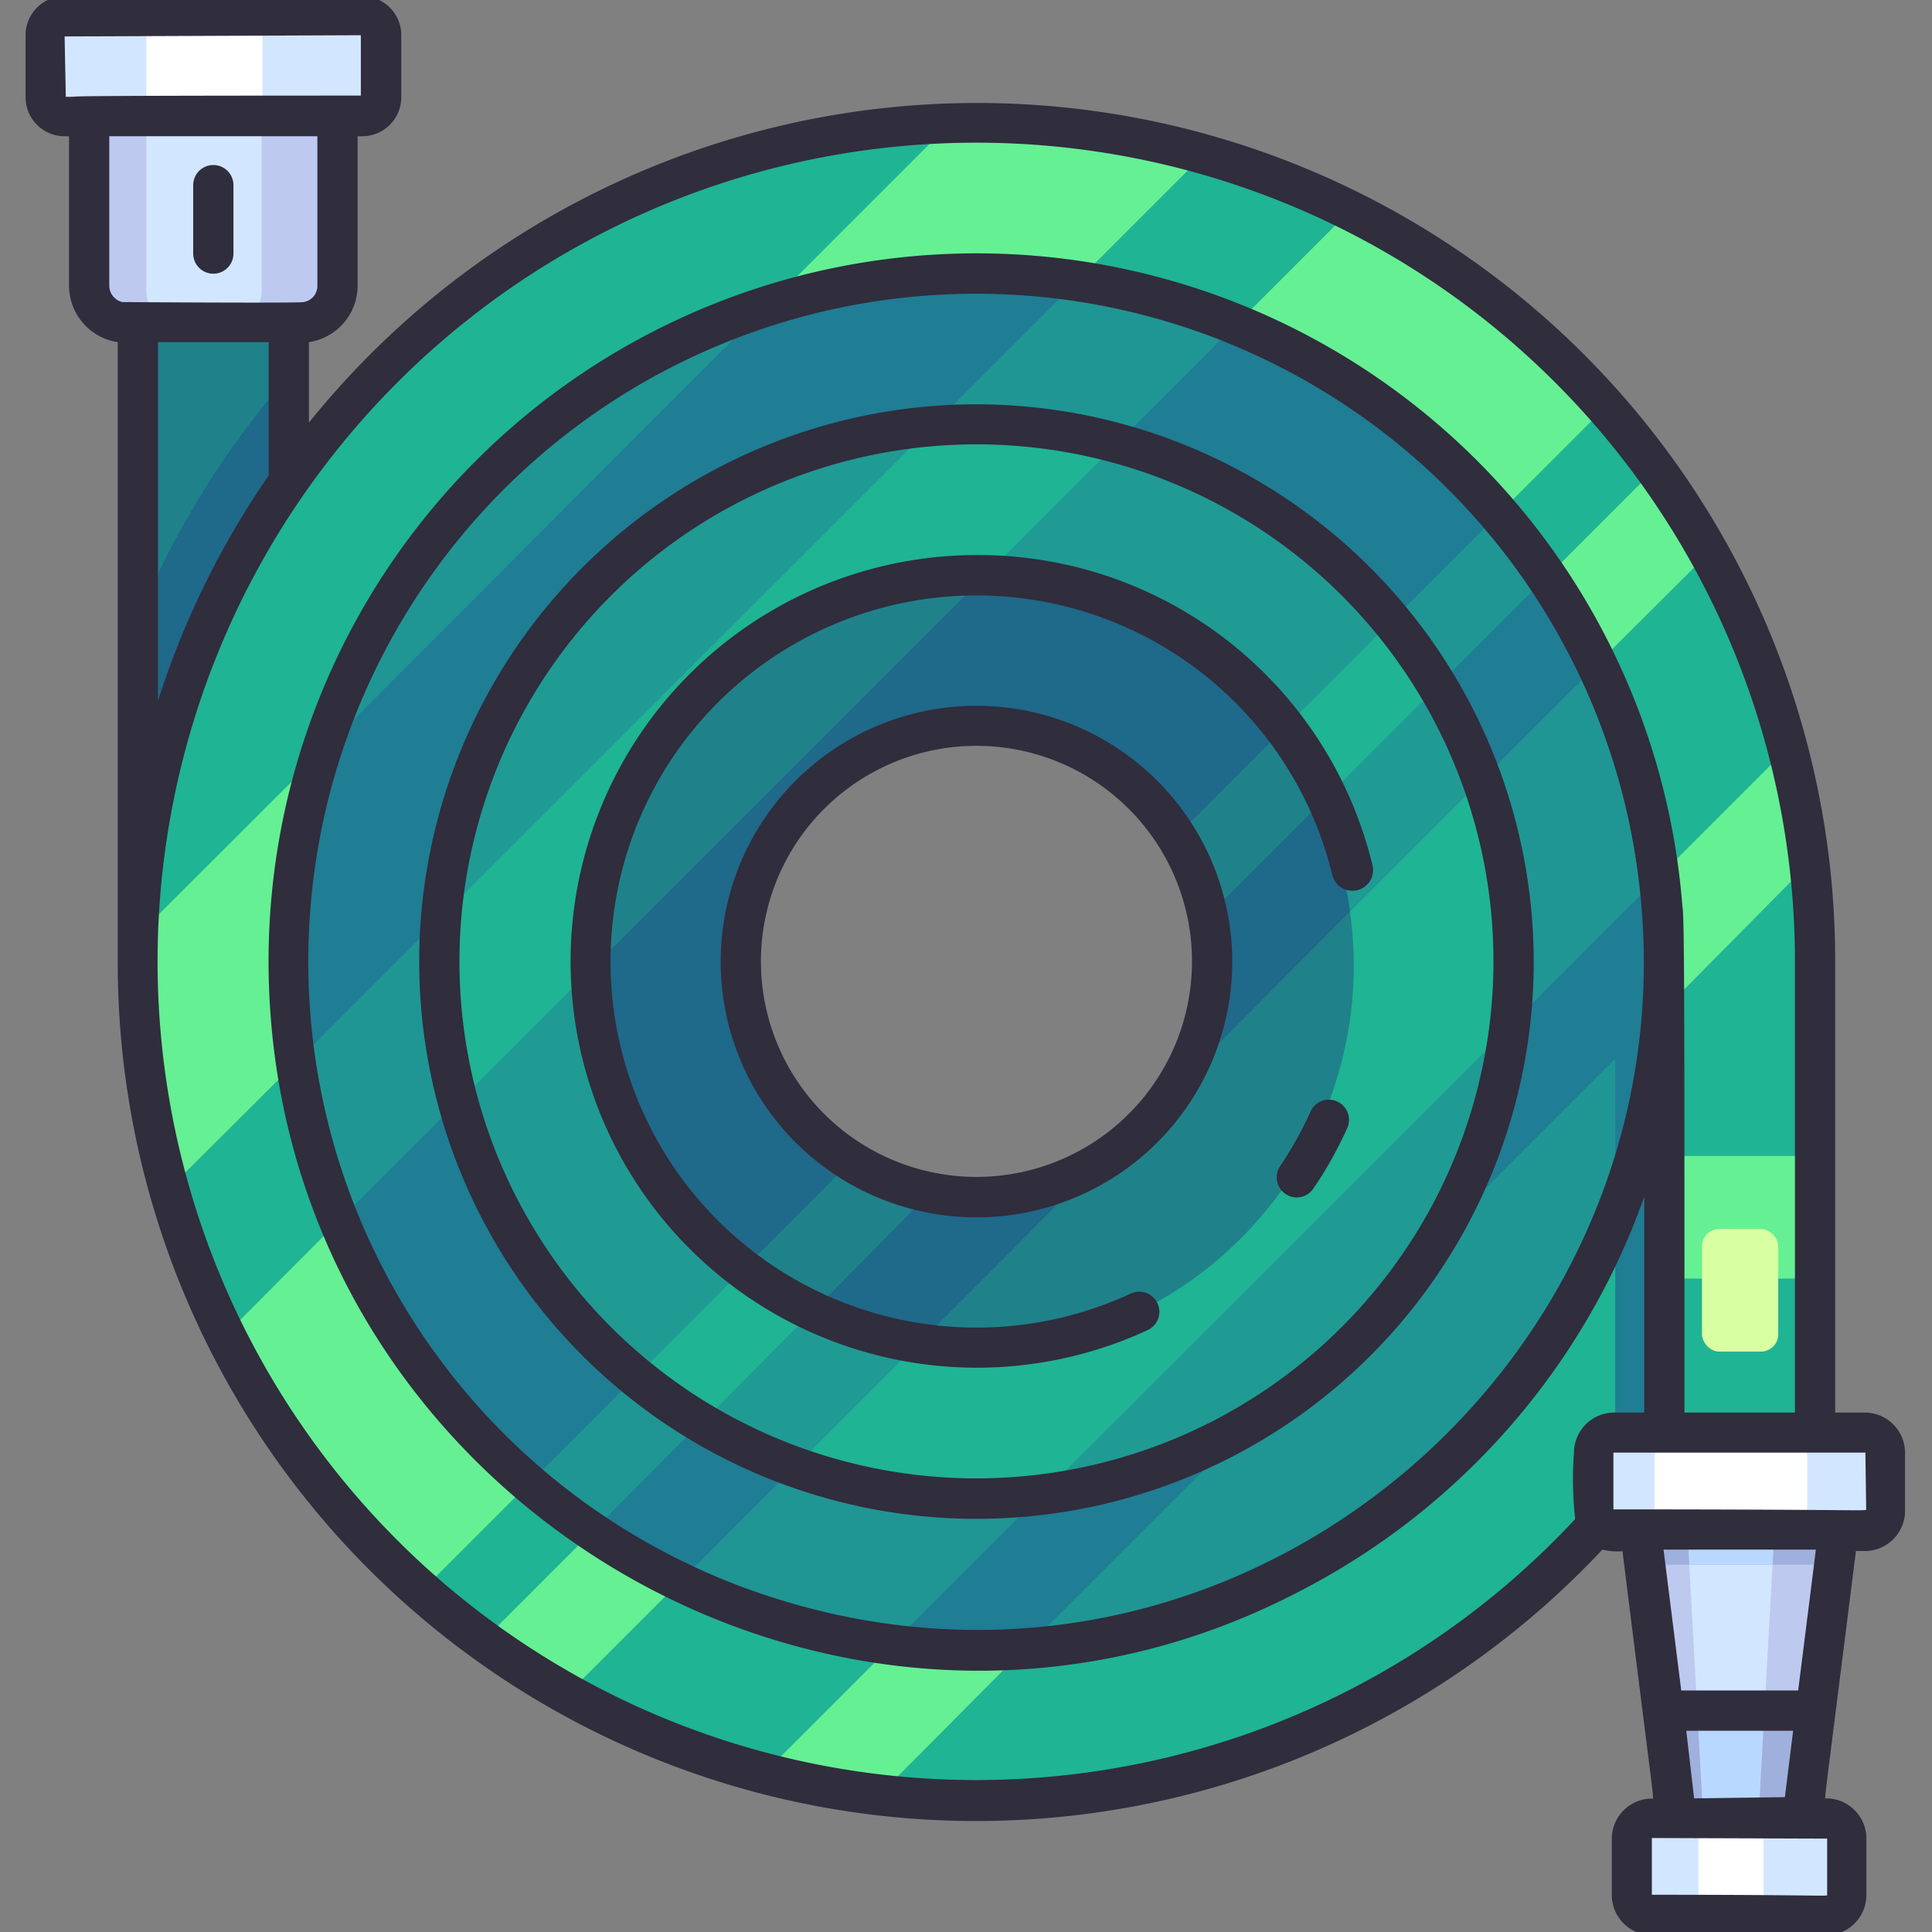<svg viewBox="0 0 96 96" xmlns="http://www.w3.org/2000/svg"><rect x="0" y="0" width="96" height="96" fill="#808080" stroke="none"/><g id="Hose"><path d="m6.41 15.87h7.49v32.1h-7.49z" fill="#1f828a"/><path d="m6.41 31.82v16.18h7.49v-28.82a44.34 44.34 0 0 0 -7.49 12.64z" fill="#1f698a"/><path d="m82 44a34 34 0 0 0 -9.79-20.2c-18.21-18.19-49.21-10.47-56.81 14.14a34.16 34.16 0 0 0 12.91 37.89c.86.62 2.27 1.51 2.77 1.78 25.04 14.09 54.27-6.51 50.92-33.61zm-33.92 15.67a11.71 11.71 0 1 1 11.52-13.74 11.7 11.7 0 0 1 -11.52 13.74z" fill="#1f9694"/><path d="m53.31 14.18-39 39a34.31 34.31 0 0 1 1.1-15.25l22.59-22.63a34.46 34.46 0 0 1 10-1.51 36.07 36.07 0 0 1 5.31.39z" fill="#1f7d94"/><path d="m74.12 25.88-16 16a11.7 11.7 0 1 0 -16.12 16.12l-16 16a34.23 34.23 0 0 1 -9.5-13l44.65-44.61a34 34 0 0 1 12.97 9.49z" fill="#1f7d94"/><path d="m54.94 57.44-21.44 21.44a29.91 29.91 0 0 1 -4.37-2.48l16.87-16.91a11.64 11.64 0 0 0 8.94-2.05z" fill="#1f7d94"/><path d="m79 33.39-21.45 21.44a11.62 11.62 0 0 0 2.05-8.9l16.91-16.93a34.76 34.76 0 0 1 2.49 4.39z" fill="#1f7d94"/><path d="m82.14 50.73-31.28 31.27a33.75 33.75 0 0 1 -6.74-.11l37.88-37.89a34.24 34.24 0 0 1 .14 6.73z" fill="#1f7d94"/><path d="m73.25 39.13a26.68 26.68 0 1 0 -10.82 31.31 26.38 26.38 0 0 0 8.09-8.1 26.59 26.59 0 0 0 2.73-23.21zm-25.17 20.54a11.71 11.71 0 1 1 11.52-13.74 11.7 11.7 0 0 1 -11.52 13.74z" fill="#1fb494"/><path d="m46.13 21.36-24.66 24.64a26.7 26.7 0 0 1 24.66-24.64z" fill="#1f9b94"/><path d="m68.81 31.19-10.72 10.72a11.7 11.7 0 1 0 -16.09 16.09l-10.7 10.7a26.73 26.73 0 0 1 -8.92-13.54l32.89-32.89a26.73 26.73 0 0 1 13.54 8.92z" fill="#1f9b94"/><path d="m54.94 57.44-15.7 15.7a25.16 25.16 0 0 1 -4.67-2.14l11.43-11.51a11.64 11.64 0 0 0 8.94-2.05z" fill="#1f9b94"/><path d="m57.55 54.83a11.62 11.62 0 0 0 2.05-8.9l11.47-11.47a25.16 25.16 0 0 1 2.18 4.67z" fill="#1f9b94"/><path d="m74.52 51.51a26.3 26.3 0 0 1 -4 10.8l-8.13 8.13a26.31 26.31 0 0 1 -10.81 4z" fill="#1f9b94"/><path d="m67.08 45.3a19.19 19.19 0 1 0 -19 21.86 19.18 19.18 0 0 0 19-21.86zm-16.5 14.1a11.7 11.7 0 1 1 3.2-21.66 11.85 11.85 0 0 1 4.31 4.17 11.69 11.69 0 0 1 1.42 8.54 11.28 11.28 0 0 1 -1 2.85 11.69 11.69 0 0 1 -7.93 6.1z" fill="#1f828a"/><path d="m63.48 36.52c-6 6-5.34 5.41-5.46 5.29a11.69 11.69 0 0 0 -21.55 7.6 11.63 11.63 0 0 0 5.53 8.59l-5.39 5.39a19.14 19.14 0 0 1 -7.74-14.72l19.89-19.89a19.13 19.13 0 0 1 14.72 7.74z" fill="#1f698a"/><path d="m54.94 57.44-9.53 9.56a18.23 18.23 0 0 1 -5.3-1.55l5.89-5.96a11.58 11.58 0 0 0 8.94-2.05z" fill="#1f698a"/><path d="m67.08 45.3c-12.18 12.18-9.51 9.84-8.59 8a11.81 11.81 0 0 0 1.11-7.37l5.93-5.93a18.54 18.54 0 0 1 1.55 5.3z" fill="#1f698a"/><path d="m89.49 43.38a41.74 41.74 0 0 0 -42.44-37.08c-30.59.75-49.87 33.28-36.2 60.38 14.24 28.2 53.31 31 71.41 5.1v4.45h7.49c0-31.23.09-29.76-.26-32.85zm-38.65 38.62a34.18 34.18 0 1 1 31.42-34 34.23 34.23 0 0 1 -31.42 34z" fill="#1fb494"/><g fill="#65f094"><path d="m15.4 37.94a34.31 34.31 0 0 0 -1.1 15.25l-6.3 6.27a41.74 41.74 0 0 1 -1.6-12.54z"/><path d="m59.59 7.9-6.29 6.29a34.22 34.22 0 0 0 -15.25 1.1l9-9a41.66 41.66 0 0 1 12.54 1.61z"/><path d="m26 74-5.31 5.31a41.86 41.86 0 0 1 -9.82-12.65l5.63-5.66a34.37 34.37 0 0 0 9.5 13z"/><path d="m79.44 20.56-5.28 5.28a34.51 34.51 0 0 0 -13-9.45l5.66-5.66a42.13 42.13 0 0 1 12.62 9.83z"/><path d="m29.14 76.39a34.15 34.15 0 0 0 4.37 2.48l-5.57 5.57a40.59 40.59 0 0 1 -4.19-2.66z"/><path d="m84.55 27.83-5.55 5.53a32.84 32.84 0 0 0 -2.46-4.36l5.35-5.35a40.59 40.59 0 0 1 2.66 4.18z"/><path d="m50.84 82-7.34 7.38a39.53 39.53 0 0 1 -5.8-1l6.41-6.41a34.6 34.6 0 0 0 6.73.03z"/><path d="m82.15 50.72a35.61 35.61 0 0 0 -.15-6.72l6.4-6.4a39.64 39.64 0 0 1 1 5.79z"/></g><path d="m81.26 72.78a1 1 0 0 1 -1-1v-23.78a1 1 0 0 1 2 0v23.78a1 1 0 0 1 -1 1z" fill="#1f7d94"/><rect fill="#d2e7ff" height="4.86" rx="1.03" width="14.55" x="78.73" y="71.38"/><rect fill="#fff" height="4.86" rx="1.03" width="7.59" x="82.21" y="71.38"/><path d="m4 6h12.33a0 0 0 0 1 0 0v8.43a1.84 1.84 0 0 1 -1.84 1.84h-8.66a1.84 1.84 0 0 1 -1.83-1.89v-8.38a0 0 0 0 1 0 0z" fill="#bec9f0"/><path d="m7.27 6h5.73a0 0 0 0 1 0 0v8.43a1.84 1.84 0 0 1 -1.84 1.84h-2.05a1.84 1.84 0 0 1 -1.84-1.84v-8.43a0 0 0 0 1 0 0z" fill="#d2e7ff"/><rect fill="#d2e7ff" height="4.86" rx="1.03" width="10.72" x="80.65" y="90.52"/><rect fill="#fff" height="4.86" rx="1.03" width="3.24" x="84.39" y="90.52"/><path d="m89.14 90.52h-6.26l-1.79-14.29h9.83z" fill="#bec9f0"/><path d="m88.16 76.23c-.1 1.88-.36 6.37-.79 14.29h-2.73c-.82-14.94-.63-11.47-.78-14.29z" fill="#d2e7ff"/><path d="m90.73 77.75.19-1.52h-9.83l.19 1.52z" fill="#a0b0dc"/><path d="m82.21 85.22.67 5.3h6.26l.66-5.3z" fill="#a0b0dc"/><path d="m88.16 76.23-.08 1.52h-4.14l-.08-1.52z" fill="#b9d8ff"/><path d="m87.66 85.22-.29 5.3h-2.73l-.29-5.3z" fill="#b9d8ff"/><rect fill="#d2e7ff" height="4.96" rx=".94" width="16.66" x="1.83" y="1"/><rect fill="#fff" height="4.96" rx=".94" width="5.77" x="7.27" y="1"/><path d="m82.26 57.44h7.54v6.09h-7.54z" fill="#65f094"/><rect fill="#d9ffa3" height="6.09" rx=".86" width="3.79" x="84.57" y="61.07"/><path d="m48.52 20.09a27.69 27.69 0 1 0 27.69 27.69 27.72 27.72 0 0 0 -27.69-27.69zm0 53.37a25.69 25.69 0 1 1 25.69-25.68 25.71 25.71 0 0 1 -25.69 25.68z" fill="#302d3d"/><path d="m66.44 54.73a1 1 0 0 0 -1.32.5 18 18 0 0 1 -1.51 2.71 1 1 0 0 0 .83 1.56 1 1 0 0 0 .82-.44 19.37 19.37 0 0 0 1.68-3 1 1 0 0 0 -.5-1.33z" fill="#302d3d"/><path d="m48.52 27.58a20.19 20.19 0 1 0 8.53 38.5 1 1 0 0 0 -.85-1.81 18.19 18.19 0 1 1 10-20.8 1 1 0 0 0 2-.47 20.15 20.15 0 0 0 -19.68-15.42z" fill="#302d3d"/><path d="m48.52 35.07a12.71 12.71 0 1 0 12.71 12.71 12.72 12.72 0 0 0 -12.71-12.71zm0 23.41a10.71 10.71 0 1 1 10.71-10.7 10.71 10.71 0 0 1 -10.71 10.7z" fill="#302d3d"/><path d="m92.69 70.19h-1.5v-22.41a42.64 42.64 0 0 0 -75.84-26.78v-4a2.84 2.84 0 0 0 2.42-2.81v-7.42h.23a1.94 1.94 0 0 0 1.94-1.94v-3.08a1.94 1.94 0 0 0 -1.94-1.94h-14.79a1.94 1.94 0 0 0 -1.94 1.94v3.08a1.94 1.94 0 0 0 1.94 1.94h.22v7.42a2.84 2.84 0 0 0 2.42 2.81v30.78a42.65 42.65 0 0 0 73.77 29.22 3.13 3.13 0 0 0 1 .08c1.65 13.24 1.58 12.29 1.47 12.29a2 2 0 0 0 -2 2v2.79a2 2 0 0 0 2 2h8.65a2 2 0 0 0 2-2v-2.8a2 2 0 0 0 -2-2c-.1 0-.18.94 1.48-12.29h.44a2 2 0 0 0 2-2v-2.85a2 2 0 0 0 -1.97-2.03zm-89.48-68.38 14.72-.06v3c-17.83 0-13 .06-14.66.06zm2.22 12.38v-7.42h10.34v7.42a.81.81 0 0 1 -.69.82c-.15.06-8.88 0-9 0a.84.84 0 0 1 -.65-.82zm2.42 2.81h5.5v6.63a42.14 42.14 0 0 0 -5.5 11.2zm40.67 71.45a40.68 40.68 0 1 1 40.67-40.67v22.41h-5.49c0-19.78 0-24.68-.1-25.13a35.18 35.18 0 0 0 -70.22 4.29c1.12 25.43 28.55 41.5 51.14 29.75a35.32 35.32 0 0 0 17.18-19.63v10.72h-1.49a2 2 0 0 0 -2 2 17.74 17.74 0 0 0 .06 3.29 40.64 40.64 0 0 1 -29.75 12.97zm32.48-47.35c5 24.72-18.33 45.85-42.35 38.36a33.18 33.18 0 1 1 42.35-38.36zm9.79 50.26v2.79c0 .1.11 0-8.71 0v-2.82zm-6.61-2-.39-3.36h5.31l-.41 3.3zm5.17-5.36h-5.81l-.88-7h7.57zm3.38-9c0 .1 0 0-12.56 0 0-2.11 0-1.47 0-2.82h12.52z" fill="#302d3d"/><path d="m10.6 13.6a1 1 0 0 0 1-1v-3.4a1 1 0 0 0 -2 0v3.4a1 1 0 0 0 1 1z" fill="#302d3d"/></g></svg>